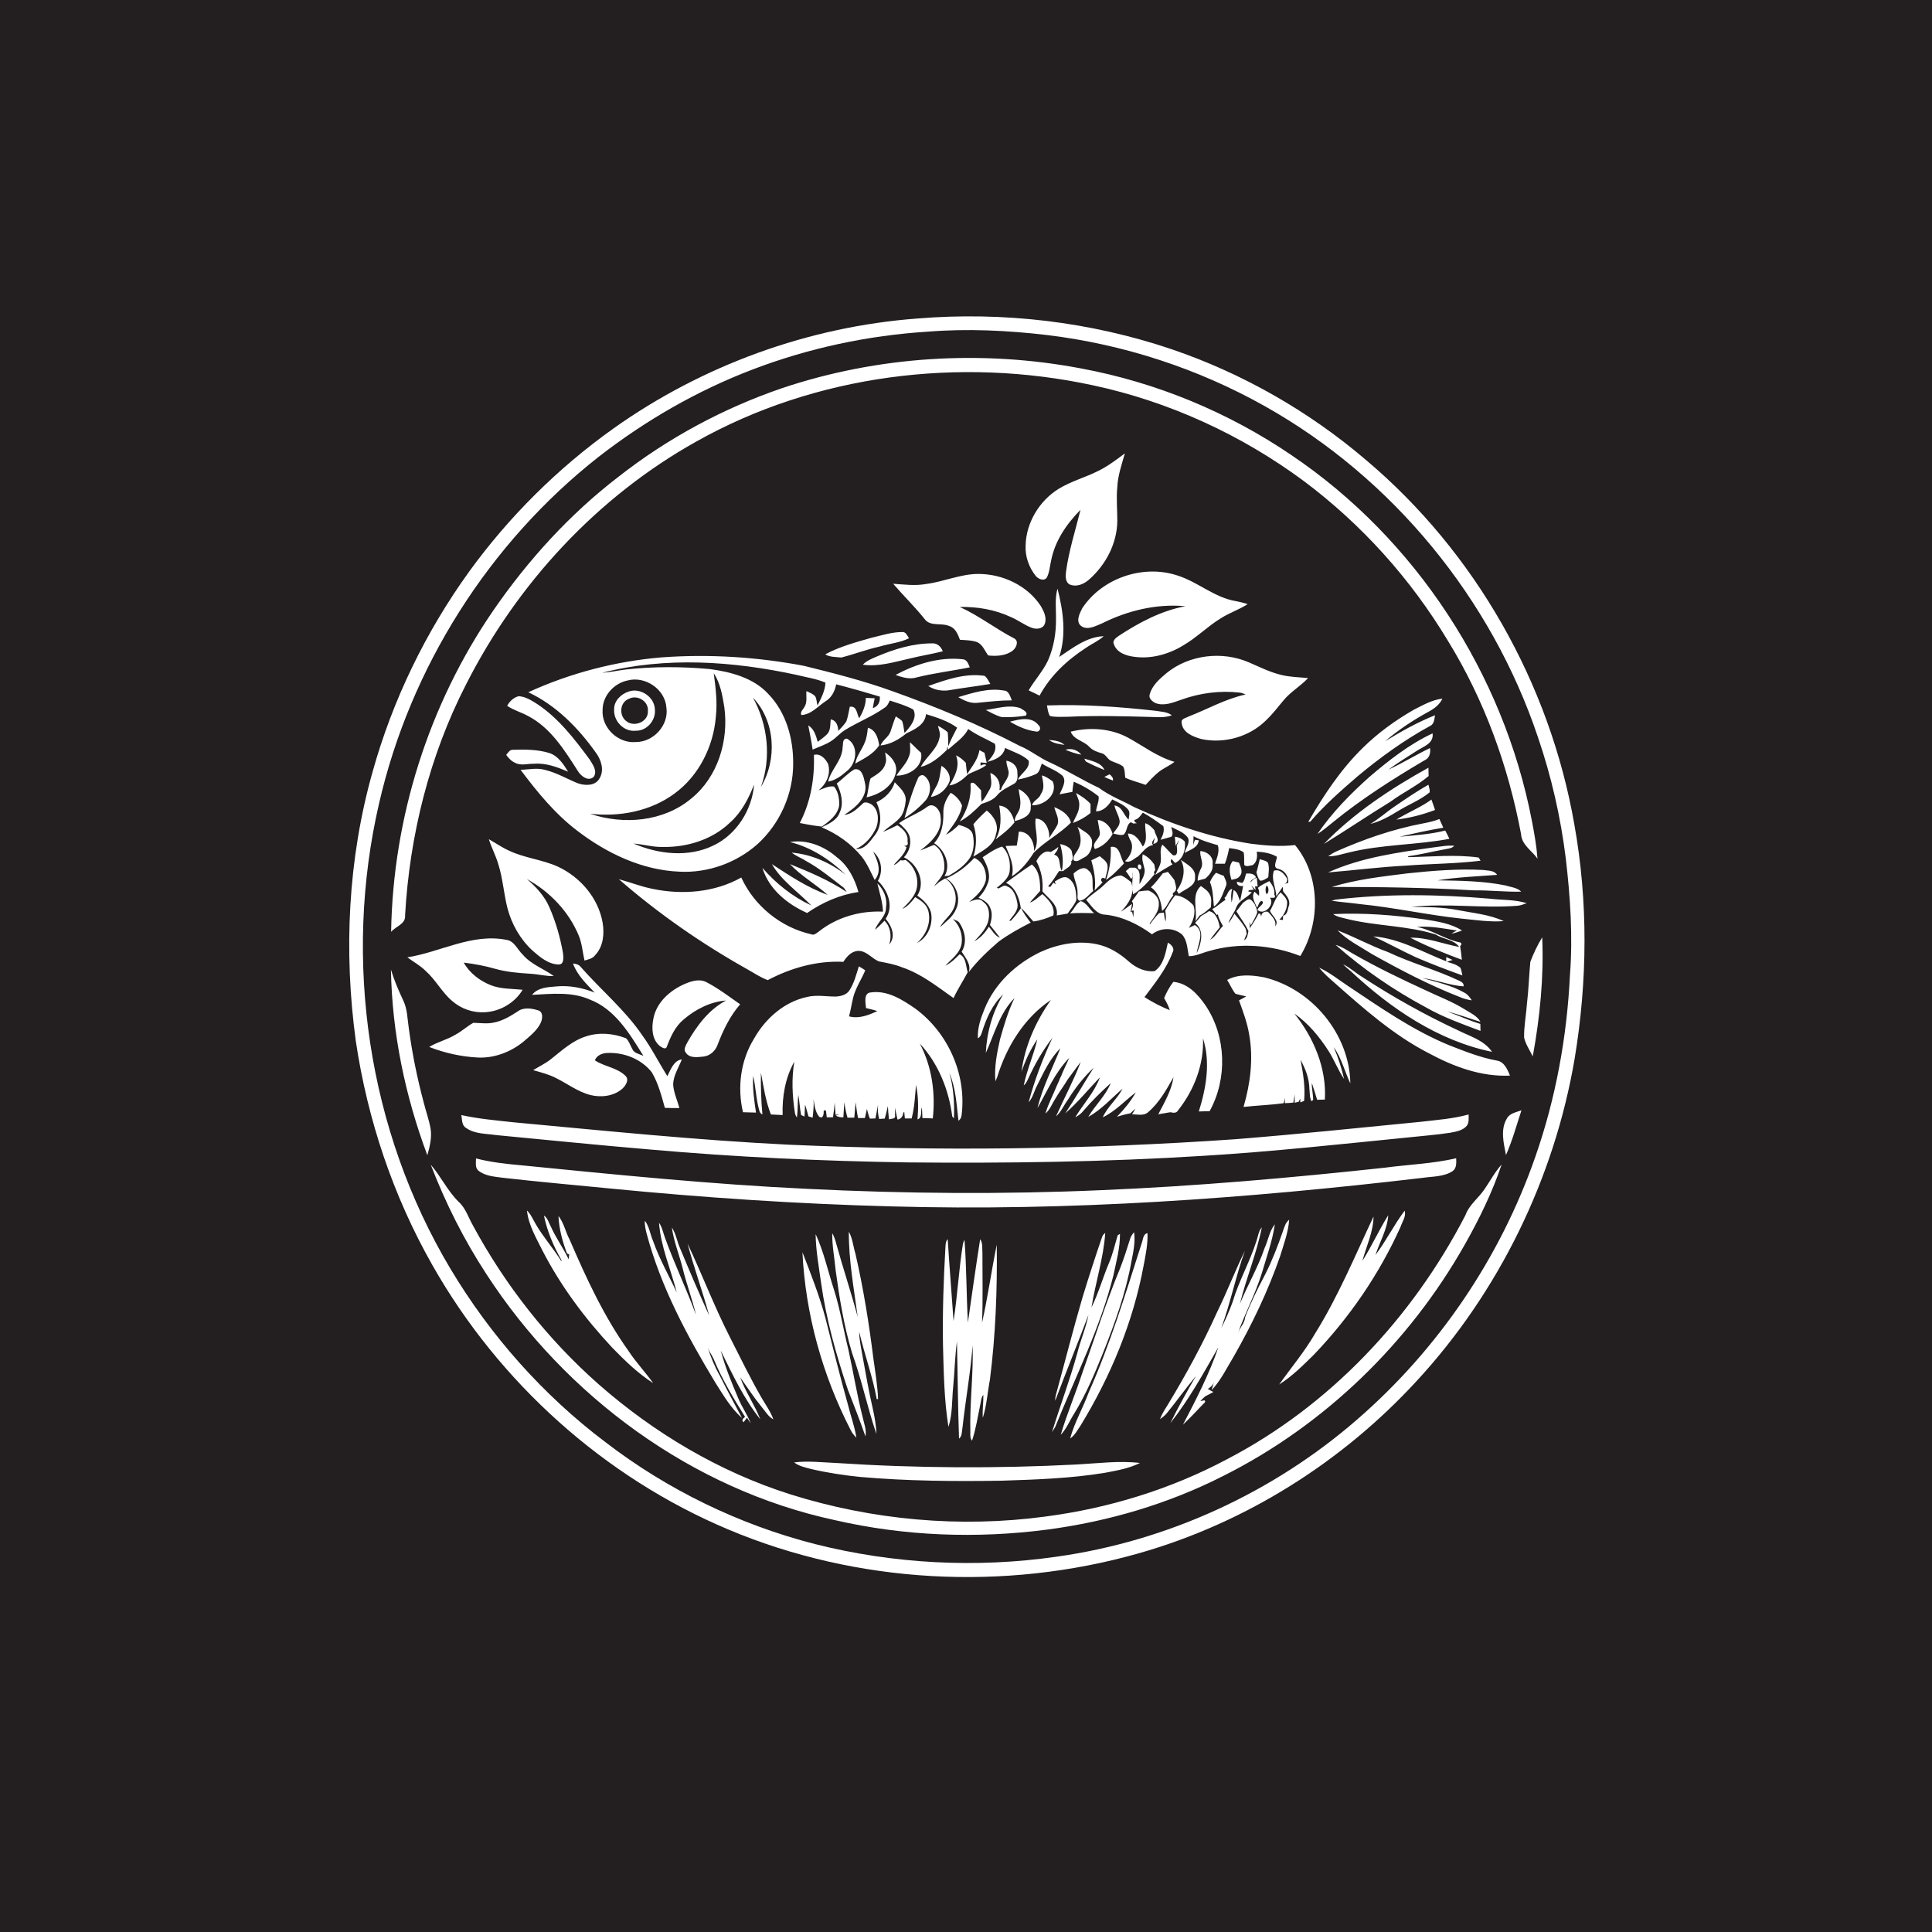<?xml version="1.0" encoding="utf-8"?>
<!-- Generator: Adobe Illustrator 19.2.0, SVG Export Plug-In . SVG Version: 6.00 Build 0)  -->
<svg version="1.1" id="Layer_1" xmlns="http://www.w3.org/2000/svg" xmlns:xlink="http://www.w3.org/1999/xlink" x="0px" y="0px"
	 viewBox="0 0 1024 1024" enable-background="new 0 0 1024 1024" xml:space="preserve">
<g>
	<path fill="#231F20" d="M0,0v1024h1024V0H0z M834.6,561.1c-10.8,63.4-40.1,123.6-83.7,170.8c-39.6,43.1-91,75.4-147.4,91.4
		c-71.1,20.2-149.2,16.1-217.4-12.6c-65.9-27.7-121.7-78-156.9-140.1c-20.8-36.6-34.4-77.1-40.6-118.7c-6.5-47.6-4.2-96.6,8.9-142.9
		c10.6-38,28.1-74.1,51.2-106.1c21.1-29.1,47-54.8,76.3-75.7c47.2-33.6,103.6-54.1,161.4-58.4c45.3-3.7,91.5,1.7,134.6,16.3
		c37.6,12.8,72.8,32.9,103,58.7c57.9,48.8,97.4,118.5,110.4,193C841.8,477.8,841.4,520,834.6,561.1z"/>
	<path fill="#231F20" d="M815.2,390.9c-24.6-73.5-77-137.5-144.6-175.5c-35.5-20-75-32.9-115.5-37.8c-21.1-2.5-42.4-3.5-63.5-1.8
		c-31.6,2-63,8.7-92.6,20c-29.4,11.2-57,27.1-81.8,46.4c-58.1,45.7-99.8,111.7-116.3,183.7c-19.2,83-5.9,173.3,37.8,246.5
		c21.2,35.5,49.1,67,82.1,91.9c32.9,25.3,71,43.8,111.2,54.1c41.6,10.5,85.4,12.8,127.9,6.7c58.7-8.2,114.8-33.9,159.5-72.8
		c42.9-37.2,75.8-85.7,94.4-139.3c10.8-30.9,16.7-63.4,18.3-96c1.6-20.7,0.2-41.5-2.2-62C827.2,433.2,822.3,411.7,815.2,390.9z
		 M261.5,323.5c18.4-26.7,40.5-51,66.3-70.8c26-20.4,55.5-36.3,86.8-47c50.8-17,105.9-20.4,158.5-10.4c39.8,7.4,78,23.2,111.5,46
		c65.8,44.4,112.3,115.8,127.3,193.6c1.3,6.7,2.5,13.4,3,20.2c-3-4.3-8.4-7.3-8.7-13c-6.8-36.1-19.5-71.2-38.8-102.5
		c-19.7-32.8-45.7-61.7-76.3-84.6c-33.2-24.6-71.6-42.2-111.9-50.8c-70.5-15.2-147-5.7-210.1,29.8c-52.5,29.3-95,75.3-122.1,128.8
		c-19.4,37.8-29.9,80-32.3,122.4c0.4,4.6-4.9,5.7-7.4,8.7C208.3,433.4,227.2,373.4,261.5,323.5z M640.2,736.2l2.9,1.6
		c-1,0.6-3.1,1.7-4.2,2.2c-0.9,0.8-1.9,1.7-2.7,2.6c0.5-0.1,1.6-0.3,2.2-0.4c1.1,0.8-0.6,1.8-1,2.3c-3.4,3.6-6.8,7.2-10.4,10.6
		c7-13.4,13.9-26.8,18.8-41.1c-7.9,13.8-15.6,27.8-25.5,40.3c4.2-8.5,8.8-16.8,13.6-25c-5.4,6.5-10.3,13.4-15.6,19.9
		c-1,1.2-2.3,2.1-3.5,3c1-2.7,2.5-5,4-7.4c9.7-16,18.7-32.5,26.4-49.6c5.2-10.6,9.4-21.6,14.6-32.2c-4.8,13.4-7.6,27.5-12.5,40.9
		c2.3-4.5,4.3-9.1,6-13.8c3.3-11.1,9.1-21.2,12.6-32.2c0.9-2.5,1.1-5.3,2.9-7.4c-2.7,13.8-8.3,26.9-11.6,40.5
		c4.1-10,9.6-19.3,13.1-29.6c1.9-4.1,2.5-8.9,5.4-12.5c-1.3,8.9-4.4,17.3-6.9,25.9c-3.4,10.9-8.8,21.1-12.7,31.8
		c1.1-3,3.6-5.3,3.9-8.6c3-7.8,6.7-15.2,10.6-22.6c3.7-7.3,6.6-14.9,9.3-22.6c0.8-2.3,1.4-4.8,3.4-6.3c-0.5,6.7-2.9,13-4.8,19.3
		c-6.4,18.4-14.8,36-24.5,53c-3.7,6.1-6.9,12.8-11.8,18c0.3-1.1,0.9-3.3,1.2-4.3C642.8,734.3,641.5,735.3,640.2,736.2z M696.9,707
		c12.3-19.7,21.2-41.2,31.1-62.2c-0.1,8.1-3.8,15.7-5.9,23.5c5-7.9,8.8-16.4,13.7-24.2c-0.5,7.5-4.5,14.1-6.8,21.1
		c5.7-7.5,9.8-16,15.5-23.5c0.9,3.1-1.3,5.8-2.2,8.6c-11.3,25.1-27.1,48.1-46.1,67.9c-5.7,5.6-11.4,11.3-18.2,15.6
		C684.3,724.9,691.4,716.5,696.9,707z M472,639.4c-49.4-1.3-98.7-4.6-147.9-9.4c-19.3-1.9-38.7-3.6-58-5.8
		c-4.3-0.6-9.1-0.9-12.6-3.8c-1.8-1.6-1.2-4.3-1.2-6.4c7.8,2,15.8,2.9,23.7,3.6c50.4,5,100.9,10.1,151.5,12.5
		c52.1,2.6,104.3,3,156.4,0.7c50.2-2.1,100.2-6.5,150.1-11.9c12.6-1.7,25.4-2.1,37.8-5c0.1,2.4,0.3,5.4-2,6.9
		c-4.7,3-10.6,2.7-15.9,3.5C660.4,635.3,566.2,642.1,472,639.4z M449.9,652.8c2,3.6,2.3,7.8,3.5,11.7c4.2,18.3,7.2,36.9,9.5,55.5
		c1,7.1,2.2,14.3,2.5,21.5c-0.2,0-0.5,0.1-0.7,0.1c-2.2-12.1-6.5-23.7-9.3-35.7c0,4.4,1.1,8.7,1.8,13.1c1.7,9.1,3.2,18.2,5.3,27.2
		c1,4.5,1.9,9.1,2,13.8c-4.8-14.1-7.8-28.8-12.9-42.9c-4.3-14.3-6.7-29.2-8.7-43.9c-0.6-6.5-1.9-13-1.8-19.6c1,1.7,1.6,3.6,2.1,5.5
		c3.6,13,7.9,25.9,11.4,38.9C452.6,683,449.8,668,449.9,652.8z M442.2,684.1c3.2,10.3,4.9,20.9,7.5,31.4c2.6,11.8,4.5,23.8,7.5,35.5
		c0.7,3.4,2.2,6.8,1.5,10.3c-2.9-8.3-6.1-16.5-9.3-24.7c-6.2-18.4-11.5-37.3-14.2-56.6c-1.2-8.6-2.8-17.2-2.9-25.9
		C436.7,663.6,438.9,674.1,442.2,684.1z M437.5,698.6c3.9,15.3,7.6,30.6,11.9,45.8c1.4,5.9,3.6,11.6,4.5,17.6c-1.2-1.2-2.3-2.5-3-4
		c-15-29.1-24-61.5-25.6-94.3C429.8,675.3,434.3,686.7,437.5,698.6z M443,775.4c42.6,2.8,85.3,3,127.9,0.8
		c11.1-0.6,22.3-2.1,33.3-0.8c-5.7,2.9-12.2,4-18.5,5.2c-18.1,3-36.5,3.6-54.8,4.2c-25,0.4-50.1,0.2-75.1-2
		c-8.7-0.9-17.4-2.2-25.9-4.2c-3.1-0.8-6.4-1.5-9-3.5C428.3,774.2,435.7,775.1,443,775.4z M528.3,659.7c0.3,23.8-0.6,47.7-3.6,71.4
		c-1.3,6.8-1.7,13.8-3.8,20.4c-0.3-4.1,0.4-8.1,0.3-12.2c-1.3,1.5-1.2,3.7-1.7,5.5c-1.3,6.3-2.3,12.7-4.3,18.8
		c-1.1-1.3-0.9-3.1-0.9-4.6c-0.4-15.4,1.7-30.7,1.2-46c-1.1,14.7-3.8,29.3-5.4,44c-0.4,1.9-0.1,4.2-1.8,5.5
		c-0.6-17.1-0.7-34.3-1.1-51.5c-1.1,8-1.2,16-2,24c-0.7,7.1-0.3,14.4-2.5,21.3c-2.3-14.3-2.5-28.8-2.9-43.3
		c-0.3-17.3,0.3-34.7,1.3-52c0.1-1.5,0.1-3.1,1.2-4.2c0.9,14.5,2.1,28.9,3.1,43.4c2.1-13.6,2.8-27.5,5-41.1c0.2-0.7,0.5-1.4,0.8-2
		c1.1,14.6,1,29.3,1.8,43.9c2.1-14.7,4.2-29.5,6.5-44.2c1.5,2.1,1,4.8,1.2,7.3c0,12.3,0.3,24.7-0.2,37
		C523.6,687.3,525.5,673.4,528.3,659.7z M559.3,742.4c-0.1-1.5,0.3-3,0.7-4.4c4.6-16.8,8.9-33.8,13.8-50.5
		c3.2-10.5,6.6-21,10.2-31.5c0.3-1.1,0.9-1.9,1.8-2.5c-0.9,13.4-5.2,26.3-7.3,39.5c3.7-7.6,6-15.7,9.2-23.4
		c2.1-4.8,3.2-9.9,4.7-14.9l1.2-0.7c0.1,7.5-2,14.8-3.5,22.1c-7,27.9-20.1,53.6-30.8,80.2c-0.5,0.9-1.1,1.8-1.7,2.7
		c4.3-14,9.5-27.7,13.4-41.9c1.7-6.8,4.6-13.3,5.9-20.2C571.2,712.1,565,727.2,559.3,742.4z M593.8,671.9c1.9-4.9,3.5-9.9,5.1-15
		c0.4-1.5,1.2-2.7,2.2-3.8c0.7,5.2-0.4,10.3-1.4,15.4c-3,16.9-8.9,33-15.2,48.9c-4.4,10.9-9,21.8-15.2,31.9c-2.4,3.7-4,8-7.1,11.2
		c3.3-11.1,7.8-21.7,11.4-32.7C580.3,709.1,586.2,690.2,593.8,671.9z M572.7,755.6c-1.7,2.4-3,5.2-5.5,6.8
		c2.3-8.5,6.8-16.1,9.8-24.3c11.4-25.6,19.6-52.5,28.1-79.1c0.8-1.9,0.6-4.9,3.1-5.4c0.2,5.9-1,11.7-2.1,17.4
		C600.5,701,588.6,729.6,572.7,755.6z M403,752.3c-8.8-11-14.8-23.9-21-36.5c2.3,8.6,5.7,16.9,9.2,25.1c1.9,4.7,4.9,8.8,6.7,13.5
		c-0.5-0.8-1.5-2.3-2-3c-0.6,0.8-1.1,1.6-1.8,2.4c-1.3-1-0.2-2.1,0.8-2.8c-6.1-9.9-12.2-19.9-16.6-30.6c-0.9-2.1-2.4-4-3.2-6.1
		c1.7,5.1,3.7,10.1,6.4,14.8c3.8,7.6,7.8,15,11.8,22.5c-5.9-5.2-9.9-12.1-14.1-18.7c-15-24.8-28.9-50.7-36.4-78.8
		c-0.6-2.3-1.2-4.7-1-7.1c2.4,3.2,2.8,7.3,4.4,10.9c3.3,9.4,8.3,18.1,12.5,27.2c-3.1-12.3-8.5-24.2-9.4-37c1.6,2.2,2.1,5,3,7.5
		c5,14,11.5,27.4,16.6,41.3c-2-8.4-5.1-16.5-7.1-24.8c-1.8-7.2-4.7-14.1-5.7-21.5c2.2,3.3,2.7,7.3,4.3,10.9c5,12,10.1,24,15.5,35.8
		c-3.5-12.8-8.1-25.4-11.5-38.2c7.7,16.3,14.1,33.2,22.3,49.3c5.6,11,11,22.2,17.2,32.9c2.1,3.6,4.6,7,6,11
		c-2.8-1.5-4.3-4.4-6.3-6.7c-4.1-5-7.6-10.4-11.3-15.6C395.1,737.7,400,744.6,403,752.3z M297.5,667.7c-4.2-7.3-7.5-15.2-9.2-23.4
		c2,1.2,2.5,3.8,3.6,5.7c2.7,6.1,6.7,11.5,9.5,17.5c0.1-0.9,0.2-1.7,0.3-2.6l-1.2-0.6c-2.4-6.3-4.2-13-4.5-19.8
		c2.9,3.7,3.7,8.4,5.9,12.5c8.8,20.4,18.2,40.8,31.2,59c3.9,6,9,11.3,13.1,17.1c-8.1-5.2-15-11.9-21.7-18.8
		c-14.4-15.4-27.1-32.4-36.8-51.1c-3.4-6.9-7.6-13.8-8.4-21.6c2.1,2,3.2,4.8,4.7,7.3c4,6.9,9.4,12.9,13.6,19.7
		C297.6,668.5,297.6,668,297.5,667.7z M768.5,600.4c-7.1,1.1-14.3,1.6-21.5,2.4c-36.3,3.6-72.6,7.6-109,9.8
		c-52.3,3.3-104.7,4-157.1,3.5c-45.4-0.7-90.7-2.8-135.9-6.8c-27.4-2.3-54.8-5.1-82.2-7.7c-5.3-0.8-11.2-0.5-15.8-3.8
		c-2.4-1.4-2-4.5-2.5-6.8c9,2,18.2,2.8,27.3,3.8c48.6,4.5,97.3,9.5,146,11.9c79,3.5,158.2,2.6,237-2.9c32.7-2.6,65.4-6,98-9.2
		c8.6-1,17.2-1.6,25.6-3.9c0,2,0.3,4.2-0.9,5.9C775.4,599.2,771.8,599.8,768.5,600.4z M657.1,367.1c-10.5-1.2-21.2,0.2-31.1,3.8
		c-4.3,1.5-9.1,3.5-13.7,1.7c-1.7-0.9-3.7-2.6-2.9-4.7c1.3-4.7,5.2-8,8.7-11c12-9.9,29.7-12,43.9-5.8c5.6,2.4,11.1,5.2,17,6.6
		c4.7,1.2,9.5,1.2,14.3,1.7c-4,4.3-9.2,7.2-13,11.8c-3,3.6-5.9,7.4-9.4,10.7c-8.8,8.7-22.2,12.4-34.2,9.8c-4.3-1.2-10-3.4-10.4-8.6
		c-0.5-2.2,2.3-2.5,3.6-3.3c10.1-3.9,19.6-9.4,30.3-11.7C659.1,367.6,658.1,367.2,657.1,367.1z M588.1,410.4c1.1,0.9,2,1.8,1.8,3.3
		c-1.6-0.6-3.1-1.2-4.6-1.9C586.2,411.3,587.2,410.9,588.1,410.4z M575.5,403.6c-0.2-0.4-0.6-1.1-0.8-1.5c3.8,1.2,8.9,2,10.7,6
		C582,406.8,578.7,405.3,575.5,403.6z M589,403.3c-2-0.8-2.8-3.4-4.9-4c-2.5-0.7-5.1-1.6-6.9-3.6c-2.9-3.1-8.1-3.6-9.7-7.9
		c10.1-2.5,21.3-1.8,30.6,3.3c8,4.4,15.4,10.1,24.4,12.7c-2.6,2.1-5.8,3.3-8.4,5.4c-2.5,2-4.7,4.5-6.9,6.8
		c-3.6-1.3-7.4-2.2-10.8-3.8c-0.3-2-0.1-4.1-1.1-5.9C593.3,404.7,591,404.3,589,403.3z M556.5,379.5c-1.1-1.7-1.2-3.7-1.6-5.6
		c19.1-0.7,38.3,0.7,57.3,2.8c3,0.5,6.3,0.5,8.9,2.4c-3.6,1.4-7.4,1-11.1,0.9c-14.6-0.4-29.3-0.8-43.9-0.1
		C562.8,379.9,559.6,380.2,556.5,379.5z M564.2,394.8c-2.8-0.4-5.9-0.8-8.2-2.6C558.9,392.4,562,392.8,564.2,394.8z M510,349.4
		c2.5,0,3.2,2.4,4,4.3c-9.3,1.9-18.8,3-28,5.3c-3.8,1.2-7.7,0.1-11.3-1.3C485.4,352,497.7,348.1,510,349.4z M457.3,352.3
		c2.1-2.2,4.9-3.2,7.6-4.4c9.2-3.9,19-6.9,29.1-6.9c2.8-0.2,4.8,1.8,5.7,4.2c-5.9,1.5-11.9,2.4-17.8,3.9
		C473.9,350.9,465.6,353.5,457.3,352.3z M521.8,358.2c1.5,1,2.1,2.8,3.1,4.3c-7,1.2-14,2-21,3.2c-4,0.8-8.4,0.2-11.9-2.1
		C501.6,360.2,511.6,356.7,521.8,358.2z M532.1,366c2.7,0.1,3.3,3.2,4.2,5.2c-6.1,0-12.1,0.7-18.1,1.3c-3.7,0.5-7.2-1.2-10.3-3
		C515.6,367.2,523.9,364.5,532.1,366z M540.7,375.3c1.3,0.9,4.5,2.1,3,4c-4.2,0.7-8.5,0.9-12.7,0.8c-3-0.8-5.8-2.4-8.5-3.8
		C528.5,375.5,534.8,373.3,540.7,375.3z M550.4,384.3c1.7,1.3,0.8,3.9-1.4,3.4c-4.8-0.6-9.5-2.7-13.7-5.2
		C540.3,381.2,546.8,379.6,550.4,384.3z M551,368.7c-1.9-0.9-3.8-1.9-5.8-2.8c3.2-5.4,7.6-10.2,10.3-15.9c3-6.9,4.3-14.5,4.2-22
		c0.1-5.3-0.7-10.8,0.8-16c3,11.7,4.8,24.5,0.9,36.2c7.2-4.8,14.6-10.7,23.6-11c-2.9,2.6-6.5,4.1-9.6,6.3
		C565.5,349.9,556.6,358.3,551,368.7z M573.1,400c-2.9-0.5-5.7-1.5-8.4-2.6C567.8,396.4,571.2,397.5,573.1,400z M646.9,327.8
		c-7,4.3-12.7,10.2-19.8,14.3c-7.7,4.7-17,7.3-26,6c-4.2-0.5-9.2-2.2-10.7-6.6c-1-2,1.2-3.5,2.6-4.5c10.8-7.1,22.5-13.3,35.3-15.7
		c-15.3-1.4-30.6,2.3-44.2,9.1c-3.3,1.3-7.5,3.8-10.9,1.5c-3.3-2.3-1-6.7,0.4-9.5c10.5-16,32.3-23.4,50.4-17.4
		c10.9,3.4,19.6,11.7,31,13.6c2.1,0.4,4.2,0.9,6.3,1.6C656.6,323.2,651.4,324.9,646.9,327.8z M592.2,258.1c-0.6,6,0,12,0,17.9
		c-0.1,12-6.1,23.4-15,31.2c-2.7,2.4-6.5,4-10,2.7c-2.6-1.2-2.5-4.4-2.2-6.8c1.5-11.2,5-22,7.7-32.9c-7.4,7.5-13.6,16.5-15.6,27
		c-0.7,2.9-0.8,6-2.2,8.8c-1.4,2.3-4.6,0.9-5.9-0.7c-3.6-4.5-5.7-10.3-5.4-16.1c0.2-12.1,7.3-23.8,17.5-30.1
		c6.7-4.1,14.3-6.1,21.2-9.6c5-2.5,9.5-5.9,13.9-9.2C594.6,246,592.5,251.9,592.2,258.1z M551.7,321.3c1.6,2.8,3.3,6.2,2,9.5
		c-1.1,2.6-4.4,2.8-6.7,2c-3.9-1.4-7.3-4.1-11.1-5.7c-8.5-4-17.9-5.6-27.2-5.4c10.2,4.6,19,11.6,28.9,16.7c2.6,1.5,1,5-0.8,6.4
		c-3.6,2.8-8.6,3.1-13,2.6c-1.9-2.4-2.9-5.8-6-7.1c-2.9-1-6-1-9-1.2c-1.1-2.9-2.4-6.3-5.7-7.3c-4.2-1.9-10.1,0.5-13.1-3.8
		c-5.2-6.5-11.2-12.3-16.6-18.6c5.8,0.4,11.7,1.2,17.6,0.1c9.4-1.2,18.3-5.4,27.9-5.3C531.7,304.3,544.7,310.5,551.7,321.3z
		 M478.1,335c2-0.3,2.8,2,3.7,3.3c-4.9,2.4-10.4,2.8-15.6,4.4c-6.9,1.5-13.5,4.1-20.3,5.8c-2.7-0.3-6.4-0.2-8.5-1.7
		c7.7-4.1,16.2-6.4,24.6-8.8C467.3,336.8,472.6,335,478.1,335z M472.9,366.3c23.2,8.3,45.9,17.7,67.7,29.1
		c5.7,2.3,10.4,6.4,16.1,8.8c8.8,4.1,17,9.3,25.8,13.4c5.7,4.3,12.5,6.8,18.7,10.2c19.7,9,40.4,16.1,61.9,19.4
		c7.7,1,15.5,1.6,23.3,0.7c13.5,16.3,13.6,41.1,2.8,58.8c-15.2-5.9-32.3-7.3-48.1-2.7c-3.7,0.9-7.1,2.8-11,2.8
		c-0.8-3.8-0.8-8.3-3.5-11.4c-4.4-3.9-11.4-3.9-16-0.2c-7.3-5.3-15.6-9.4-24.6-10.4c-4.9,0-7.5-4.7-10.3-7.9c2.9-3,6.6-5,9.5-7.9
		c2.4-2.4,5.4-4.9,9-5c2,0.8,3.6,2.2,5.3,3.5c2.4,5.9-1.4,11.7-5.4,15.7c2.1-1.2,3.9-2.8,5.9-4.1c-0.2,1.1-0.6,3.3-0.8,4.4l0.8-0.4
		c0.2,0.8,0.5,2.3,0.7,3.1c0.1-1.2,0.1-2.4,0.2-3.6l-1.2,0.1c0.5-1.7,1.5-3.5,0.2-5c1.3-1.7,2.5-3.4,3.7-5.2
		c1.7-0.3,3.5-0.5,5.2-0.5c2.8,1.2,5.6,3.7,5.4,7c0.2,4.1-2.7,7.3-4.9,10.5l0.3,0.3c1.4-2.1,3-4,4.7-5.8c0.6-0.1,1.9-0.2,2.6-0.3
		c0.2,1.6,0.3,3.2,0.9,4.7c0.3-1.9,0.1-3.9-0.2-5.8c1.6-2.8,3.3-5.6,5.3-8.1c3.7,0.3,7.1,2.6,9.6,5.3c1.5,4.1-0.1,8.6-2.4,12
		c1.1-0.5,2.1-1,3.2-1.5c5.6,3.5,1.5,10,1,14.9c2.3-5,4.3-12.1-0.9-16c1.1-1.2,2.2-2.4,3.2-3.7c1.4-0.8,2.9-1.6,4.2-2.6
		c3.8,0.8,5.1,5.2,5.7,8.6c-1.7,2.1-3.5,4.3-5.1,6.6c3-1.7,4.4-5,6.8-7.3c-1.1-2-2.3-3.9-2.7-6.2l-0.6,0.4c-0.8-1.1-1.6-2.1-2.4-3.2
		c2.6-1.2,4.5-3.4,7-4.8c-0.1-0.3-0.4-0.8-0.5-1.1c1.8-1.3,1.6-4.2,4.1-4.8c-0.7,2.4-0.7,4.9-0.3,7.3c0.5-2.2,0.7-4.5,1-6.7
		c2.2,1.1,2.5,3.8,3.5,5.9c0.6-2.7,1-5.4,1.6-8c-1.6,0.2-3.5-0.2-3.3-2.3c0.7,0.2,2.1,0.5,2.8,0.7c1.4-1.3,1.4-3.3,2.1-5
		c2-0.1,4.1-0.1,5.2,1.9c-0.8,1-3,1.3-2.9,2.9c0.8-1.2,1.9-2.2,3.3-2.6c0.1,1.1,0.4,3.5,0.5,4.6l-1.4,0l0.3,2
		c-0.8-0.9-1.5-1.7-2.3-2.6l1.3,2.4c-0.6,0.1-3.1-0.1-2.8,0.9c0.4,0.1,1.3,0.3,1.8,0.4c-2.5,3-6.9,4.3-8.3,8.2
		c-1.1,2.9-3.2,5.2-4.1,8.2c1.3-1.5,2.2-3.3,3.2-5c2.1,2.6,4.4,5.1,6,8.1c0.1,0.6,0.4,1.9,0.5,2.5c-0.5,1.1-1,2.3-1.4,3.5
		c1.8-1,1.9-3.1,2.3-4.9c-1.7-3.8-4.3-6.9-6.4-10.5c1.2-1.5,2.3-3,3.5-4.5c1.1-0.7,2-1.8,3.5-1.9c1.3,0.4,1.9,1.7,2.7,2.6
		c0.5,1.5,1.5,3,1.3,4.7c-0.9,2.3-2.1,4.4-3.3,6.5l-0.9-1.9c0.4,1.2,0.4,2.4,0.2,3.6c1.7-2.5,3.4-5,4.7-7.8c0.2,0,0.7-0.1,0.9-0.1
		c0.1,0.4,0.4,1.1,0.6,1.5c0-1.9,1.9-2.9,3.6-2.4c1.8,2.2,4.7,4.5,3.7,7.7c2.6-2.9-1.6-5.5-2.7-8.2c2-3.2,2.8-7.2,5.7-9.8
		c1.5,1.7,3.7,3.4,3.4,5.9c-0.1,3.2-1.8,6.3-4.1,8.5l1.9,0.2c0-0.8,0-1.5,0.1-2.3c2.5-0.5,2.3-3.5,3.1-5.4c0.8-2.9-1.4-5.3-3.1-7.4
		c-0.1-0.8-0.2-1.7-0.2-2.5c-1.1,1.7-2.3,3.4-3.4,5c-0.2-4.6-2.9-8.9-1.3-13.5c3.2-1.1,5.6,1.8,7,4.3c0.2,1.3-0.3,2.3-1.6,2.8
		c0.7-0.2,1.4-0.5,2.2-0.7c0.4-3.4-2.1-6.9-5.5-7.4c-2.9-0.8-0.6-4.3-0.5-6.4c-3.3-1.9-7-2.5-10.7-2.7c0.4,2.5,0.2,5.5-2.1,7.1
		c-1.4,0.2-3.3,1.1-4.5,0c-0.2-2.2,0.1-4.5-0.3-6.7c-2.2-1.7-5.1-1.9-7.7-2.3c-0.6,2.8-1.2,5.6-2.3,8.3c-1.7,0-3.5,0-5.2,0
		c1-3.2,2.5-6.4,1.5-9.8c-4.4-1.3-8.9-2.6-12.9-4.8c0,1.5-0.1,3.1-0.2,4.7c0.3-1,0.6-1.9,1-2.8c0.5,0.1,1.5,0.2,2,0.3
		c-0.5,4-4.6,4.9-7.5,6.7c0.5-2.7,3.2-5.5,1.6-8.2c-2.1-2.9-5.7-4-8.7-5.6c0.3,1.7,1.3,3.6,0.1,5.2c-1.9,0.6-3.9,1-5.8,1.6
		c1.2-2.2,2.2-4.6,1.5-7.2c-3.5-2.6-7.1-5.2-10.9-7.2c-1.2,1.6-2.3,3.5-4.5,3.9c0,0.8,0.5,1.4,1.4,1.7l-1.9,0.2
		c-0.3-0.2-1-0.5-1.3-0.7c-2.5,1.2-1.8,4.9-3.9,6.6c-1.9,0.5-3.7-0.3-5.5-0.6c1.3-2.2,3.8-4.1,3.4-6.9c-0.4-2.8-2.2-5.2-2.7-8
		c4.2,0.6,4.8,5.2,7.5,7.5c0.1-1.7,0.9-3.5-0.1-5.1c-2.2-2.8-5.6-4-8.6-5.6c-1.8,3.1-4.7,6.4-8.6,6.3c0.3-2.7,1.7-5.2,1.4-7.9
		c-4-3.2-8.5-5.8-13.2-7.8c-0.3,1.8-0.6,3.6-0.7,5.4c-2.3,0.4-4.5,0.9-6.8,1.3c1.2-3,4-6.9,1.5-9.9c-3.2-2.8-7.4-4.1-10.9-6.4
		c-0.9,2-1.1,4.8-3.4,5.7c-3,1.3-6.2,2.2-9.3,2.8c1.6-3.5,6.6-5.7,5.7-10.1c-3.5-3.3-8.3-4.6-12.5-6.7c-0.9,4.6-5.4,6.4-9.4,7.4
		c2.4-2.5,5.2-5.8,4-9.6c-4.7-2.6-9.7-4.6-14.1-7.8c-2.4,4.6-7,7.5-10.7,10.9l-0.3-1.4l-0.2,0c0,0.4-0.1,1.1-0.1,1.5
		c-3.9,3.9-8.4,7.7-13.9,9.1c2.9-5.5,8.8-9.3,10-15.7c0.6-2.1-0.4-4.1-0.9-6.1c1.8,0.9,3.6,2,5.2,3.4c0.3,2.5,0.2,4.9,0.3,7.4
		c1.3-3.4,3.1-6.6,4.7-9.8c-4.8-3.6-10.8-5.4-16.5-7.2c-0.5,5.6-6,8.1-10.4,10.2c-3.9,3.2-8.5,5.9-13.7,6.4c1.1-2.9,4.3-4.4,5.3-7.4
		c0.9-2.7,1.7-5.4,2.8-8c1.2,0.8,2.3,1.5,3.3,2.4c0.8,2,0.9,4.3,1.3,6.4c3-3.2,7-7.9,4.7-12.4c-3.9-2.2-8.3-3.4-12.5-4.8
		c-0.7,1.5-1.4,3.1-2.9,3.9c-6.6,4.7-14.3,7.6-21.1,11.9c-2.5,1.6-4.4,3.9-6.8,5.5c-3.1,2.1-6.7,3.2-10.1,4.7
		c-0.6-4.3-1.5-8.5-2.3-12.8c3.1,1.8,4.1,5.5,5,8.7c1.8-1.5,4-2.8,5.5-4.7c1.4-2.1,1.1-4.8,1.4-7.2c3,0.5,3.9,3.4,4,6.1
		c1.5-1.6,3.1-3.2,4.3-5.1c0.9-2.5,1.2-5.1,1.8-7.7c3.9-0.6,3.6,3.7,5,6.1c1.9-3.3,3.5-6.9,3.5-10.8c1.6,0.1,3.1,0.1,4.7,0.2
		c-0.4,1.7-0.7,3.4-1,5.2c2.8-0.8,4-3.4,3.7-6.1c-7.7-2.3-15.4-4.5-23.1-6.5c-0.7,3.5-2.3,6.9-5.5,8.9c-4.2,2.7-7.7,7.1-13,7.4
		c-0.7-1.7,0.9-2.9,1.6-4.2c1.7-2.5,0.9-5.7,1.1-8.5c1.7,0.8,3.5,1.4,4.7,2.8c0.8,1.5,0.7,3.2,1.2,4.8c1.9-3.8,4-7.7,4.2-12.1
		c-4.9-2.1-10.2-2.8-15.3-4.1c-33.8-7.3-69.4-9.8-103.1-1.1c4.4-0.3,8.7-1.3,13-1.8c14.6-1.6,29.4-1.5,44-0.2
		c11.2,1.5,23.2,4.6,31.1,13.2c9.5,9.8,13.3,23.7,13.2,37c0,16-7,31.7-18.8,42.5c-11.2,10-26.4,15.5-41.5,14.7
		c-19.8-0.8-38.4-9.7-53.9-21.5c-11.9-9-21.4-20.6-30.3-32.5c4.4-0.1,8.8-1.2,13.1,0.1c6.2,1.5,11.6,4.8,17.4,7.1
		c3.8,1.3,9.2,1.4,11.4-2.7c2.6-4.4,0.8-9.8-2-13.6c-9.3-13.1-21.1-25.1-35.8-32c22.3-10.2,46.5-16.5,70.9-18.5
		c25.1-1.8,50.5-0.2,75.2,4.5C441.9,356.8,457.6,360.8,472.9,366.3z M766,440.2c0.8,1.4,1.5,2.9,2.2,4.4
		c-17.5,3.3-35.7,2.9-53.1,7.2c-3.7,0.8-7.3,2.2-11.1,2c1.3-0.9,2.7-1.8,4.2-2.5c14.7-6.5,29.9-11.8,45.7-14.8c3-0.6,6.1-1.2,9-2.4
		c0.7,1.5,1.4,3.1,2.1,4.6c-7.8,1.3-15.5,3-23.2,4.8C750,442.7,758.2,442.2,766,440.2z M746.4,454.3c12.4-0.2,24.9-1.5,37.3,0.2
		c0.3,0.4,0.8,1.3,1,1.7c-13.1,1.6-26.4,1.6-39.5,2.6c-13.8,0.7-27.5,2.5-41.3,3.6c17.7-8,37.1-10.6,56.2-13.3
		c3.5-0.4,7.1-1.2,10.7-0.8c-1.5,1.6-3.8,1.5-5.8,2c-6.2,1.1-12.3,2.7-18.6,3.5C746.3,453.8,746.4,454.1,746.4,454.3z M797.9,469.3
		c2.8,0.9,6.2,1.1,8.4,3.3c-8.5,0.2-16.9-0.8-25.4-0.7c-25-1.5-50-1.8-75-1.8c13-4,26.6-5.5,40.1-7.2c13.3-1.4,26.7-2.5,40-1.8
		c2.5,0.4,5.9,0.1,7.5,2.6c-10.5,0.8-21.2,1.2-31.6,2.9C774,466.8,786.1,466.9,797.9,469.3z M712.4,571.9
		c-3.2-4.7-5.2-10.1-8.2-14.8c-4.9-7.6-10.7-14.7-18.2-19.9c10.3,12.7,17.2,29.1,16.2,45.6c-1.4,0-2.7,0.1-4.1,0.1
		c-0.9-3-1.8-6-2.8-8.9c-0.1,3,0.7,6,0.7,9c-0.2,0.2-0.6,0.5-0.9,0.7c-1.1-2.1-0.8-4.5-1.1-6.7c-0.1-5.4-2.1-10.6-4.7-15.3
		c1.4,7.2,2.6,14.5,1.9,21.8l-2,0.8c0-0.5,0-1.5-0.1-2c-0.2,0.4-0.5,1.2-0.7,1.6l-2.2,0.6c0-1.5,0-3,0-4.5c-0.2,1.5-0.5,2.9-0.7,4.4
		c-1.1,0.1-3.3,0.3-4.5,0.3c0-0.7,0-2.1,0-2.8c-0.2,0.9-0.4,1.9-0.6,2.8c-7.1,1-14.2,1.2-21.3,2c3.6-12.4,5.3-25.5,3-38.3
		c-1-6.3-3.3-12.3-5.4-18.2c1.3-0.7,2.6-1.3,3.8-2.1c-1.9-0.5-3.8-0.8-5.7-1.4c-1.8-2.2-2.8-4.9-4.4-7.3c6-3.3,13.1-2.6,19.6-1.4
		c25.3,6.1,45.3,30.1,45.7,56.2c-3-6.3-4.7-13.5-8.8-19.2C709.3,560.6,711.1,566.2,712.4,571.9z M758.7,423.8
		c0.6,1.8,1.3,3.6,1.9,5.5c-6.6,2.5-13.5,4.3-20.5,5.1C746.2,430.6,752.9,428,758.7,423.8z M726.3,436.7c4.6-2.7,8.6-6.4,13.1-9.4
		c5.8-4,11.6-7.9,17.7-11.4c0.3,1.4,0.9,2.7,0.6,4.1c-5,4.1-11.1,6.4-16.6,9.8C736.4,432.7,731.6,435.4,726.3,436.7z M751,397.9
		c-5.1,3.3-10.2,6.4-15.1,10c7.5-3.4,14.5-7.8,22-11.4c0.5,2.6-0.3,5.4-2.9,6.5c-16.8,9.9-33.3,20.4-48.4,32.7
		c-2.7,2.2-5.4,4.5-8.3,6.3c7.7-11.3,17.3-21.1,27.5-30.2c10.3-8.8,21.1-17.3,33.5-23.1C760,394,754.6,395.6,751,397.9z
		 M757.1,406.9c0,1.5,0.1,2.9,0.1,4.4c-6.2,5.3-13.7,8.8-20.2,13.6c-11.9,7.3-23.4,15.1-35.3,22.4
		C717.7,430.8,737.1,418,757.1,406.9z M757.2,377.2c-8.2,4.5-16,9.6-23.1,15.7c8.5-5.2,17.2-10.1,26.5-13.8c-0.4,2-0.4,4.6-2.5,5.6
		c-13.8,7.5-26.6,16.8-38.6,26.8c-8.8,7.6-17.5,15.2-25,24c-0.3,0-0.8,0.1-1.1,0.1c8.2-14.1,17.3-27.9,29-39.3
		c8-7.9,17.2-14.5,26.9-20.1c4.8-2.4,9.7-5.3,15.2-5.9C763,373.5,760.2,375.6,757.2,377.2z M624.4,588.5c-0.9,1.7-2.6,1.3-4.1,1
		c-2.1,0.4-4.3,0.7-6.4,1.1c3.3-6.3,7-12.6,8.1-19.7c-3.8,6.7-7.6,13.6-13.5,18.6c-2.3,2.1-5.7,1.1-8.5,1.1c0.5-0.8,1.4-2.2,1.8-3
		c-0.9,0.8-1.8,1.6-2.7,2.5c-2.4,0.4-4.8,1.1-7.1,1.8c3.8-3.9,7.3-8.1,10-12.9c-5.8,4.4-10.8,10-17.5,13.2
		c2.5-5.7,7.7-9.7,10.5-15.2c-5.9,5.1-11.3,11.2-18.2,15c3.6-6.2,9.2-11.2,11.9-17.9c-5.2,4.7-10.2,9.6-14.7,14.9
		c-1.1,1.4-2.6,2.4-4.1,3.2c4.3-7.1,10.2-13.3,13.1-21.2c-6.1,6.3-11.7,13.3-18.4,19.1c5.3-7.9,10-16.2,15.1-24.2
		c-5.3,5-9.9,10.8-13.7,17c-2.2,2.9-3.5,6.4-6.3,8.8c4.3-9.6,9.3-18.9,13.1-28.8c-2.4,3-4.5,6.1-6.8,9.1c-2.1,3.5-4.6,6.8-6.7,10.4
		c-1.7,2.6-2.7,5.7-5.2,7.8c1.5-5.2,4.1-9.9,6.1-14.9c0.7-1.4,1.3-2.9,1.9-4.4l0.1,0c1.3-3.5,3.1-6.8,4.5-10.2
		c-7.4,7.6-11.6,17.5-16.8,26.6c2.6-11,8-21.2,12.1-31.7c-5.4,5.4-8.7,12.5-12.1,19.3c-1.7,3.1-2.4,6.7-4.7,9.4
		c3.1-11.8,7.5-23.2,12.6-34.2c-5.2,6.7-9.4,14.1-12.9,21.8c-0.6,1.3-1.2,2.5-2.3,3.4c1.7-8.3,5.3-16.2,7.2-24.4
		c-3.7,5.3-6.3,11.1-8.4,17.2c1.8-13.8,7.6-26.8,15.6-38.1c-14.2,9.5-23.6,24.9-28.5,41c-0.3,0.7-0.6,1.4-0.9,2.1
		c-0.7-7.5,0.8-14.9,2.4-22.1c2.1-7.5,4.3-15,7.7-22c-7.9,8-10.7,19.2-15.2,29.1c0.5-10.8,3.5-21.7,9.2-31
		c-5.8,5.3-9,12.8-11.3,20.2c-0.4,1.2-0.9,2.4-2.1,3c-0.3-5.4,1.5-10.6,3.5-15.5c5.4-13.5,16.7-24,29.6-30.2
		c9.2-4.2,19.7-6.2,29.7-4.2c6.6,1.3,12.4,4.9,17.4,9.4c3.7,3.2,8.5,5.5,13.5,4.9c4.8-3.3,5.8-9.7,7-15.1c1.8,1.1,3.8,2.9,2.5,5.2
		c-3.3,8.8-9.3,16.2-14.9,23.7c4.3,2.7,8.8,5.1,13.4,6.9c-0.7-2.3-1.8-4.4-3-6.4c1.3-3.1,2.9-6,4.9-8.6c7.7,0.7,13.1,6.7,17.2,12.7
		c10.9,16.4,11.5,38.7,2,55.9c-1.9,0-3.8,0-5.7,0.1c3.9-12.5,6.3-26.1,2.2-38.8C638.2,564,633,577.7,624.4,588.5z M509.7,504.4
		c2.9-4.6,1.9-10.6-1-15c-0.8-1.4-2.4-1.7-3.7-2.3c3.6,3.2,5.3,8.1,4.7,12.9c-0.8,5.2-5.3,8.3-8.7,11.8c3-1.3,5.3-3.7,7.6-6
		c3.5,1.5,3.3,6.4,4.3,9.5c-2.4,4.6-5.3,8.9-7.5,13.7c-8.7-6.1-17.1-12.9-27.3-16.3c-3.9-1.6-8-2.3-12.1-3.1
		c-3.9-1.4-6.6-5.7-11.1-5.6c-3.6,0.1-6.1,3-7.9,5.8c-14-0.7-27.8,3.2-40.1,9.7c-4-1.5-7.6-4-11.4-6.1c-24-13.5-46.7-29.3-67.5-47.4
		c6,1.6,11.7,3.9,17.8,5.1c15.7,3.3,32.9,2,47.1-6c6.8,15,21,26.5,37.1,30.1c1.5,0.7,2.7-0.6,3.9-1.4c9.5-7.6,22-11.2,34.1-10.6
		c-0.2-5.1-1.8-10-3-15c3.4,3.3,5.4,8,4.6,12.7c0.2,4.8-4.5,7.7-5.8,11.9c1.8-1.5,3.4-3.2,5-4.8c3.3,3.3,3.9,8.3,2.5,12.6
		c3.7-4.2,1.3-9.9-1.9-13.6c4.5-6.6,1.2-15.2-4.1-20.1c2.9-5,2-11.7-2.5-15.5c2.3,4.6,4.8,10.5,0.8,15c-2.1-4.2-4-8.7-6.9-12.4
		c-5.6-6.8-13-12.1-21.2-15.5c3.6-1.8,8-3.6,9.5-7.7c2.4-5,0.8-10.8-1.5-15.5c3.2-2.5,5.9-5.5,9.3-7.5c4-0.9,5,4.1,5.6,7
		c2,7.7-5.2,13.4-10.9,17.1c4-0.3,6.9-3.4,9.7-5.9c1.1-1.3,3-0.5,4.3,0.1c4.1,2.5,4.5,8.2,3,12.4c-2.2,4.9-5.9,9.3-10.9,11.5
		c4.7,0.4,7.4-3.9,9.9-7.1c4.1-5,3.7-12.1,1-17.7c4.4-2,8.4-5.8,9.7-10.6c2.6,2.8,6.4,5.8,5.8,10.2c-0.3,2.7-0.9,5.4-2.3,7.7
		c-2.6,3.5-6.6,5.5-9.7,8.4c2.6-1,5.1-2.3,7.6-3.5c3,1.8,5.9,4.7,5.4,8.5c0.5,1.7-0.1,2.5-1.8,2.4c0.3,0.2,1,0.5,1.3,0.7
		c-1,3.9-4.3,6.5-6.8,9.4c1.5-0.2,2.4-1.6,3.6-2.5c0.9,0.3,1.8,0.1,2.7-0.1c4.9,3.5,7.3,10,5.7,15.8c-1.3,4.2-4.6,7.2-7.5,10.2
		c2.9-1.3,4.9-3.8,6.9-6.3c2.9,1.7,6,3.8,6.9,7.2c1.7,6.3-1.2,12.9-6,17.1c5.6-2.7,8.4-9.4,7.6-15.3c-0.7-4.3-4.1-7.4-7.4-9.8
		c4.6-7.3,0.1-16.9-7.1-20.3c2.9-3,4.2-7.6,2.8-11.6c-1.1-2.7-3.3-4.6-5.4-6.5c4.8-3.4,10.4-5.2,15.1-8.8c3.4-2.4,6.9,2.1,6.9,5.3
		c1.3,7.8-5.1,13.8-10.8,18c2.5-0.9,4.9-2.1,7.4-3c4.3,2.7,5.7,8,5.4,12.8c-0.5,3.8-3.5,6.3-5.5,9.2c1-0.8,1.9-1.5,2.8-2.3
		c1-0.7,2.1-1.3,3.2-1.9c5.4,3.5,7.2,11.4,3.9,17c-1.8,3.3-5,5.5-6.7,8.9c3.1-3,6.9-5.5,8.5-9.6c2.8-5.6,0.2-13.3-5.3-16.3
		c5.8-2.5,10.8-6.3,15-10.9c4.6,2,6.7,7.2,6.1,12c-1.3,4.8-5,8.3-8.8,11.3c2.3-0.8,5.3-2.4,7.4,0c3.5,2.4,3.6,7.2,2.5,10.9
		c-1.4,4-4.4,7-7.2,10c3.3-1.7,5.8-4.6,7.7-7.7c1.9,2,3.2,4.9,5.9,5.8c-1.7-2.3-3.5-4.4-5.3-6.7c0.9-3,1.5-6.3,0.1-9.2
		c-1-2.7-3.7-4.2-6.2-5.3c2.5-2.4,4.3-5.4,5.3-8.7c1.1-4.5-0.9-8.9-3.1-12.7c3.3-2.2,6.5-4.5,10.3-5.7c3.4,3,4.5,7.9,4.1,12.3
		c-0.1,4.3-3.9,7.1-6.9,9.6c0.2,0.1,0.7,0.2,1,0.3c1.4-0.6,2.9-2.2,4.5-1.1c3.7,1.4,4.9,5.8,5.5,9.3c0.5,3.7-2.5,6.3-4.4,8.9l0.9,0
		c2-2.1,3.8-4.3,5.4-6.8c1.3,2.9,3.2,5.4,5.1,7.8c-5.9,3-11.7,6.2-17,10.1c-5.7,4.9-11.2,10.1-15.8,16.1
		C514.8,511.2,511.8,507.7,509.7,504.4z M505.6,592.8c-0.2-0.3-0.7-0.8-0.9-1.1c-1.8-14.1-7.4-28.1-17.2-38.6
		c6.4,12.1,8.4,26.2,6.9,39.7c-1.8-0.1-3.7-0.2-5.5-0.2c-0.1-1.9-0.1-3.8-0.3-5.7c-0.8,2.1,0.4,5.6-2.3,6.4
		c0.5-6.1,0.5-12.3-0.8-18.3c-0.5,6-0.8,12-2.3,17.8c-0.9,0-2.7,0-3.6,0c-0.1-0.8-0.2-2.5-0.3-3.3c-0.1,0-0.3,0-0.5,0.1
		c-0.2,1.8-1,3.5-3.1,3.8c-0.5-2.1-0.9-4.2-1.3-6.3c0,1.4,0,2.7,0,4.1c0.5,2-2.1,1.7-3.2,2.1c-0.3-2.4-0.5-4.8-0.6-7.1
		c-0.5,2.2-1,4.5-1.7,6.7c-0.7,0-2.2,0.1-2.9,0.2c-0.7-2.5-0.9-5.1-0.6-7.7c-0.5,2.5-0.9,5-1.4,7.4c-0.7,0-2.2,0.1-2.9,0.1
		c-0.8-1.6-1.1-3.4-1.6-5.1c-0.4,1.6-0.7,3.2-1.1,4.8c-0.9,0-2.7,0-3.6,0c-0.6-2.8-0.9-5.6-1.3-8.4c-0.3,2.7-0.4,5.4-0.7,8.2
		c-1.2,0-2.4,0-3.6,0c-0.8-2.7-1.3-5.4-1.7-8.2c-0.2,2.7-0.3,5.4-0.5,8c-1.4,0.1-2.8-0.2-4-0.9c0.5-0.2,1.5-0.5,2-0.7
		c-0.5,0.1-1.6,0.2-2.1,0.3c-0.2-2.2-0.4-4.4-0.5-6.5c-0.2,2.6-0.5,5.2-0.9,7.8c-1.1,0-2.2,0-3.3,0c-0.1-0.9-0.3-2.8-0.5-3.7
		l-1.1,0.1c0,1.5-0.1,4.7-2.4,3.3c-2.2-2.6-2.5-6.2-3-9.4c0.2,3.3-0.1,6.6-0.5,9.9c-0.5-0.2-1.6-0.5-2.2-0.7
		c-0.6-2.1-1.1-4.2-1.8-6.2c-0.1,2.1-0.2,4.2-0.3,6.3l-1.8-0.8c-0.7-3.5-0.8-7.1-1.5-10.7c-0.4,4-0.2,8-0.7,12
		c-0.6-0.8-1-1.7-1.1-2.6c-1.4-8.9-1.8-18.1-0.3-27c-4.8,8.6-6.5,18.5-6.2,28.3c-2.1-0.1-4.2-0.2-6.2-0.3
		c-2.8-7.1-3.9-14.7-5.3-22.2c-0.1,7.4,0.1,14.9,0.8,22.2c-0.9-0.4-1.4-1.1-1.6-1.9c-1.8-6.1-1.9-12.5-3.3-18.6
		c-0.4,6.5,0.5,13,1.5,19.5c-2.3-0.1-4.6-0.1-6.9-0.2c-3.1-13-1.3-27.4,5.8-38.9c6-10.7,16-19.6,28.2-22.2c5-1.2,10-0.2,15-0.2
		c2.6-0.1,5.7-0.8,7.3-3.1c2.6-3.9,3.7-8.5,5.1-12.9c1.1,0.6,2.3,1.3,3.4,2.1c-2,4.8-5.1,9.3-6.4,14.4c-0.8,3.3-1.3,6.7-2.2,10
		c5.2,1.4,10.3-0.6,15-2.8c-2-0.7-4-1.1-6-1.6c-0.2-2.8-1.5-8.1,2.7-8.3c8.6-1.2,16.5,3.8,23.3,8.5c17.4,12.7,27.3,34.8,24.7,56.2
		c-0.1,1.3-0.5,2.5-1.7,3.3c-1-8.5-1.4-17.3-4.8-25.3C505.3,576.1,506,584.5,505.6,592.8z M362.4,540.3c-4.5,3.7-6.9,9-8.9,14.3
		c-0.6,2.1-2.7,0.5-3.8-0.2c-4.2-3.5-4.4-9.5-3.4-14.5c1.6-8.5,8.6-14.8,16.2-18.2c3.6-1.6,8-3.1,11.8-1.2c6.4,3.3,12.1,7.7,18,11.8
		c-5.4,6.2-9,13.7-11.9,21.3c-1.1,3.3-4,6-7.5,6.4c-3.1,0.3-7.2,1-9.3-1.9c-1.6-1.8-0.1-3.9,0.7-5.6c5-8.8,11.4-17.4,20.5-22.2
		C376.6,530.9,368.7,534.9,362.4,540.3z M360.1,587.3c-2.6,0-5.1,0-7.7-0.1c-1.8-6.4-3.5-13-6.9-18.8c-5.5-7.1-14.8-10.7-23.6-10.3
		c-2.7,0.1-5.6,1.2-6.6,3.9c5.1,3.4,11.8,3.8,16.3,8.3c2,2.1,0,5-1.6,6.6c-4.5,4.1-11.3,4.9-17,3.5c-6.7-1.7-12.2-6-18.3-9
		c-3.8-2-8-3-12.1-4.2c3.2-2,6.7-3.6,9.6-6c5.7-4.5,11.3-9.7,18.4-11.9c6.9-2.3,14.5-1.6,21.2,1c1.6,1.5,2.2,3.7,3.3,5.6
		c0.9,2.4,3.8,2.7,5.9,3.7c-7.3-11.7-15-24.8-28.6-29.9c-9.6-4.2-20.3-2.9-30.4-2.4c3.1-4,8.6-4.1,13.2-4.5c6.8-0.6,13.7,0.8,20,3.3
		c-4.4-4.6-9.3-9.3-11.5-15.4c1.5,0.1,3.1,0.5,4.1,1.8c10.7,12.2,23.4,22.7,32.6,36.2c5,6.9,8.8,14.5,13.3,21.7
		c1.8-3.4,3.3-8.3,7.7-8.9c-1.7,4.4-4.6,8.6-4.6,13.5C357.1,579.2,359,583.2,360.1,587.3z M409.1,458c9.4,6.1,18.9,12.5,29.6,16.3
		c-6.4-5.7-14.1-10-20-16.3c10.4,4.2,20.8,8.6,30.1,14.8c-0.5-0.7-1-1.5-1.5-2.2c-6.4-4.9-12.7-10.2-19.8-14.1
		c-2.6-1.7-5.5-2.7-7.9-4.6c10.5,0.9,20.3,5.3,28.6,11.7c-8.3-8-18.2-14.5-29.5-17.3c9-1.5,18.2,2.2,24.9,8.1
		c6,4.5,9.4,11.4,11.4,18.4c-9.8,1.4-19.1,5.5-27.2,11.1c-10.4-4.6-20.3-12.6-23.7-23.9c7.2,8.3,16,15.3,25.9,19.9
		C423,472.7,414.3,466.9,409.1,458z M431.4,400.1c3.4-0.9,6.1,2,7.5,4.8c1.6,5.3-0.9,10.7-5.1,14c2.7-0.9,5.4-2.5,8.3-2
		c2.2,2.7,2.8,6.5,2.7,9.9c-0.8,5.1-5.2,8.5-9.2,11.3c-3.9-0.4-7.8-1.1-11.7-1.9C429.7,425.1,431.8,412.5,431.4,400.1z M446.6,396.1
		c0.4-1.8-0.3-4.6,2.3-4.6c6.5,3.5,5.2,13.4-0.2,17.3c-2.8,2.5-6,4.8-9.8,5.5C440.4,407.8,446.4,403.1,446.6,396.1z M469.1,398.8
		c3.4,2.3,6.5,5.9,5.8,10.3c-1.3,7.5-8.7,12-15.6,13.5c1-3.3,1-6.8,2.1-10c3-2,6.7-3.8,7.8-7.6C470.1,403,469.4,400.8,469.1,398.8z
		 M453.3,404.7c0.7-4.2,3.6-7.4,5.1-11.3c1-2.4,1.3-5.1,1.6-7.7c4.2,1.2,5.4,5.5,6,9.3C463.1,399.6,457.9,402.1,453.3,404.7z
		 M482.3,393.4c2,1.8,3.8,3.8,5.9,5.6c1.3,7.5-6.6,12.2-13.1,12.1c2.1-3.5,5.4-6.3,6.7-10.3C482.8,398.5,482.3,395.9,482.3,393.4z
		 M490,411.3c3.9,3,3.6,9.1,0.8,12.7c-3.3,3.7-7.1,7-11.4,9.6c2.1-7.1,4.1-14.2,7.1-21C486.9,411.2,488.9,410.2,490,411.3z
		 M506.7,400.4c2,0.8,3.7,2.3,5.2,3.9c0.2,2,0.4,4,0.7,6c2.5-4,5.8-7.8,6.5-12.7c0.9,0.5,1.8,0.9,2.7,1.4c0.4,1.8,0.8,3.6,1.2,5.4
		c-1.1-0.1-2.2-0.2-3.3-0.3c0,0.4,0,1.3,0,1.7c1-0.5,2-1,3.1-0.3c-2.9,2.3-6.6,3.2-9.8,5c-2.7,2.7-6,5.3-9.8,5.8
		C506,411.7,509,406.2,506.7,400.4z M524.9,409.7c3.7,1.3,5.6,5.3,4.8,9l0.8-0.1c0.9-3.4,4.4-5.8,4.1-9.6c-0.4-1.9-1.2-3.8-1.2-5.8
		c2.9,0.4,5.8,2.7,5.8,5.8c0.1,2.2,0.6,5-1.7,6.4c-3.1,1.8-6.6,3.2-9,6.1c-2.1,2.6-5.3,3.6-8.3,4.6c-3.5,3.5-7.1,7-11.5,9.3
		c3.8-5.7,6.2-12.5,5.7-19.5c0-1.7,2-1,2.7-0.1c1,1,1.9,2,2.9,3.1c0,2,0,4,0.3,6c1.9-1.8,2.9-4.4,4.3-6.6
		C526.1,415.7,525.1,412.5,524.9,409.7z M539.9,418.2c3.7,1.8,7,5.4,6.4,9.8c0.3,4.5-4.9,6.3-8.5,7.2c0-3,2.8-5,2.9-8
		C541.2,424.1,540.2,421.2,539.9,418.2z M552.2,411c2.2,0.5,4,1.9,5.8,3.2c2.8,6.9-4.6,12.9-11,12.6c0.6-2.5,3.9-3.4,4.7-6
		C553.9,417.8,552.8,414.3,552.2,411z M548.1,451.1c3.2-5.4,0-11.5,0.8-17.2c5-0.1,7.6,6,7.2,10.3c1.3-2.4,3.1-4.5,4.3-6.9
		c1.3-3.3-0.9-6.4-1.6-9.5c3.8,1.5,7.8,4,8.8,8.2c-6,6.1-13.8,9.9-19.8,16.1c-3,4.8-6.7,9.3-11.5,12.4c1.5-5.7-1.2-11-3.3-16.1
		c2-0.1,3.9-0.2,5.9-0.2c0.5-2.5,0.8-5,1.1-7.4C545.4,440.6,548.3,446.2,548.1,451.1z M567.9,457.2c-0.3,2.2-2.9,3-4.4,4.5
		c-0.5,0-1.6,0-2.2,0c-1.8,2.8-3.6,5.7-5.8,8.1c0.3,0.1,0.9,0.2,1.2,0.3c0.4-0.6,1.2-1.7,1.6-2.3c0.3,0.2,0.9,0.6,1.2,0.9
		c-0.1-0.4-0.3-1.1-0.4-1.5c2.1-1.2,4.9-3.4,7.3-1.6c3.7,2.5,4,7.3,4.1,11.4c-1,2.7-3.1,4.8-4.6,7.2c-1.9,0.4-3.9,0.7-5.8,1
		c1-5.7-4.5-9-7.6-12.8c0.5-5.5-0.6-11.1-3.2-16c1.4-2.7,4.2-6.1,7.6-4.8c1.4-0.8,2.8-1.6,4-2.7c-0.1,1.7-1.3,2.8-2.2,4.1
		c3.9,0.9,2.3,6,4.1,8.6c1-4.8,0.4-9.6-0.9-14.2c2.3,0.4,4.9,1.4,6.1,3.6c0.2,1.9,1.5,4.3-0.4,5.7
		C567.5,456.8,567.8,457.1,567.9,457.2z M570.3,420.3c2.8,1.6,5.6,3.4,7.7,5.8c0,1.6,0,3.2,0,4.8c-2.8,2.3-5.9,4-9.3,5.3
		c1.1-3,3.3-5.8,3.3-9.2C572.3,424.6,571,422.5,570.3,420.3z M582.9,440.9c-0.3-2.1-0.8-4.2-1.1-6.3c3.9,0.3,7.1,3.8,7.9,7.5
		c-2.1,3.6-5.3,6.7-9.4,7.9C578.2,446.3,583.7,444.6,582.9,440.9z M588.7,448.9c4.5-0.9,5,4.5,6.4,7.5c0.2,0.3,0.5,1,0.6,1.3
		c-3,3.1-5.9,6.3-9.5,8.7C588.2,460.7,589,454.8,588.7,448.9z M582.9,453.8c1.4,1.3,3.4,2.4,4,4.4c0.6,2.6-0.6,5-1.1,7.5
		c-1.9-1.3-3.1,0.9-1.4,1.9c-1.3,1.5-2.8,2.9-4.2,4.3c0.7-5.4-0.3-10.7-1.8-15.9C579.9,455.3,581.4,454.5,582.9,453.8z M572,477.4
		c-1.5-1-0.6-2.9-0.9-4.4c0.1-3.5-1.8-6.6-2.1-10c1.9-1.8,5.5-4.3,7.7-1.8c3.6,2.6,1.8,7.4,2.7,11.1
		C577.1,474,575.3,477.2,572,477.4z M572.9,477.6c3.1,1,4.6,4.4,7,6.4c-4.3-0.1-8.6-0.2-12.8,0.1
		C569.3,482.2,570.2,478.8,572.9,477.6z M574.6,454.5c-1.7,0.7-3.6,2.8-5.5,1.5c-0.8-2.4,1.7-4.2,2.5-6.2c2.1-3.7,1-8-0.5-11.6
		c2.6,2.1,6.4,3.4,7.6,6.9C579.3,448.5,578.1,452.8,574.6,454.5z M552.5,473.9c3.2,2.9,6.8,6.5,5.8,11.3c-3.4,1.5-6.9,2.7-10.6,3.2
		c-2.2-2.5-4.3-5.1-6.7-7.4c-0.8-5.2-2.8-10.7-7.8-13.1c4.5-3.3,9-6.6,13.7-9.7c4.2,3.4,4.4,9,4.4,14c-1.8,2.1-3.7,4.1-5.5,6.2
		C548.4,477.6,550.3,475.4,552.5,473.9z M495.1,446.9c4-4.3,5-10.2,4.9-15.9c-0.2-4,1.5-7.7,3.9-10.8c2.7,1.5,4.9,3.9,6,6.8
		c-1,6-5,10.7-8.5,15.4c2.6-1.3,4.7-3.2,6.8-5.2c2.8,0.9,6.5,1.8,7.4,5.1c1,4.6,0.6,10-2.5,13.7c-2.8,3.5-6.5,6-10.3,8.2
		c-0.5,0-1.6,0.1-2.2,0.2C504.2,458.4,500.7,450.4,495.1,446.9z M515.9,436.9c2.1-2.6,4.6-5,7.1-7.3c3.7,2.8,6.6,7.7,4.9,12.4
		c-1,6.2-7.3,9-12,12C517.7,448.5,517.8,442.4,515.9,436.9z M529.6,427c4.8,0.3,7.2,4.7,8.1,8.9c-2.8,3.5-6.4,6.3-10,9
		C530.8,439.5,530.7,433.1,529.6,427z M503.3,414.1c-1.6,4.2-5.4,7.6-9.9,8.3c0.8-2.1,2-4.1,3.1-6.1c1.7-3.2,1.8-6.9,2.5-10.4
		C501.8,407.5,504,410.7,503.3,414.1z M598.9,445c-0.5-1-0.9-2.1-1.1-3.2c4,0,6.3,3.8,7.9,6.9c3-3.6,1-8.3,1.3-12.4
		c2,0.7,3.6,2.2,4.9,3.8c0.2,2.5,4.1,6.2-0.6,7.2c0.2-0.8,0.6-2.6,0.8-3.4c-0.6,1.3-2.3,2.7-0.9,4c-3.7,0.5-5.6,3.9-8.1,6.1
		c-2.1,1-4.2,3.7-6.8,2.4C599.3,453.8,601.4,448.7,598.9,445z M616.1,447.7c2,1.7,3.6,3.9,5.6,5.6c3,0.7,2.1-3.4,2-5.1
		c0.5-1,0.9-2.1,1.3-3.1c-0.5,0.8-1.4,2.4-1.9,3.2c-0.1-1.2-0.3-3.6-0.4-4.8c2.1,0.2,3.9,1.1,5.3,2.6c0.5,4.4-0.9,9.3-5.2,11.3
		c-0.6-0.7-1.3-1.4-1.8-2.1c-0.9,0.9-0.4,2,0.5,2.8c-3.1,1.8-6.2,3.6-9.2,5.6c0.9-1.9,1.9-3.7,2.6-5.6
		C616.1,454.6,614.1,450.8,616.1,447.7z M624.8,473.8c-0.4-0.6-0.7-1.2-1.1-1.8c3.4-4.5,5.1-11.2,2.1-16.3c3.1,2.3,8.1,4.6,7.6,9.2
		C633.9,469.8,627.9,471.2,624.8,473.8z M621.9,474.6c-2.4,2.5-3.2,6.2-6,8.2c-0.4-4.7-1.8-9.8-5.9-12.5c2.4-2.2,4.3-4.9,6.3-7.4
		c0.9-0.3,1.8-0.5,2.7-0.8c1.2,1.4,2.4,2.9,3.5,4.4c0.3,2.1,2,5.1-0.4,6.5C621.5,473.5,621.4,474,621.9,474.6z M599.4,465.7
		c-0.8-1.4-1.7-2.7-2.7-4c0.7-0.6,1.4-1.2,2.1-1.8c0.7,0,2.1,0,2.8,0c3.6,1.6,2.1,5.6,2.4,8.7c1.3-2.4,2.9-4.9,2.7-7.7
		c-0.5-2.7-1.8-5.3-1-8.1c2.5,1.1,4.5,3.1,6.1,5.4c0.1,0.7,0.4,2.2,0.5,2.9c-0.2,0.3-0.5,0.9-0.7,1.2c0.1,0.3,0.3,0.8,0.3,1.1
		c-3.3,4-6.8,7.9-11.3,10.6c-0.8-3.9-0.4-7.8-0.1-11.7C600.1,463.3,600.6,465.6,599.4,465.7z M603.4,458.3c1.3-0.8,2,1.6,1.2,2.4
		C603.3,461.4,602.6,459.1,603.4,458.3z M636.2,451.1c3.5,0.1,7.1,3,6.5,6.8c0.5,3.3-1.6,5.8-3.9,7.8c-1.3,0.3-2.7,0.7-4,1.1
		c-0.1-2.5,0.9-4.8,2-7C638,457,635.8,454.1,636.2,451.1z M644.5,462.6c1.3,0.5,2.7,1.1,4.1,1.6c0.7,1.8,2.1,3.7,1.1,5.6
		c-1.6,3.8-2.7,8.2-6.3,10.7c-0.5-4.3-0.4-8.9-2.1-13C642.1,465.7,643.1,464,644.5,462.6z M636.5,469.6c1.7,1.3,3.7,2.4,4.7,4.5
		c1.2,2,0.7,4.5,0.6,6.8c-1.9,1.5-3.6,3.3-5.9,4.3c-0.8,1-1.5,2.1-2.3,3.1C634.8,482.1,631.2,474.3,636.5,469.6z M653.4,456.4
		c0.8,0.2,2.5,0.6,3.3,0.8c0.8,2.2,2.3,5,0.5,7c-1,1.6-2.9,1.8-4.5,2.1C651.7,463,651,459.2,653.4,456.4z M673.1,475.8
		c2.8,3.5-3,9.7-6.6,6.5c0.3-1.8,4.3-3.3,2.3-4.8c-1.6,0.2-1.7,2.5-2.6,3.6c-1-2.8-3.2-5.5-1.3-8.5c0.8,0.7,1.6,1.5,2.4,2.2
		c0.1-1.5,0.2-2.9-0.6-4.2c1.8-1.6,4-2.5,6.1-3.6c1.5,2,3,4.3,2.6,7C676.7,476.6,674.3,475.7,673.1,475.8z M672.2,465
		c-1.3,0.8-2.6,1.8-4.2,1.8c-1.3-1.1-1.5-2.9-2.1-4.4c0.8-2.3,1.2-4.7,1.8-7c1.4,0.5,3.1,0.6,4.3,1.8
		C672.9,459.7,672.4,462.4,672.2,465z M284.8,373.2c11.3,7.5,19.7,18.5,27.7,29.3c1.6,2.7,4.3,6.1,2.2,9.2c-2.9,2.8-6.8-0.4-8.4-3
		c-7.1-11.1-14.5-23.1-26.6-29.3c-3.5-1.9-7.5-3-10.9-5.3c1.3-2.4,3.4-4.4,6.1-5.1C278.6,369.2,281.8,371.3,284.8,373.2z
		 M271.9,397.4c6.4-0.2,13-0.2,19.2,1.7c4.7,1.5,7.5,5.9,10,9.9c-5.7-2.4-11.7-4.7-18-4.2c-3.3-0.1-7,1.2-10.1-0.5
		c-2-0.9-3.5-2.5-4.7-4.2C269.3,398.9,270.2,397.3,271.9,397.4z M270.1,451c8.1,3.8,17.3,4.6,25.5,8.3c11.9,5.5,21.5,16.6,23.8,29.7
		c1,5.9,0.4,12.7-4,17.3c-1.3,1.8-3.6,2.2-5.6,2.8c-1-4.4-1.3-8.9-3-13.1c-5.3-12.9-15.5-23.5-27.6-30.1c4.9,4.1,9.4,9,12,15
		c3.4,7.7,5.7,15.9,7.2,24.2c0.2,2.1,0.8,6.1-2.3,6.1c-5.5-0.1-10-4-13.9-7.4c-6.5-6-11.1-14.1-13.3-22.7
		c-1.9-7.6-2.4-15.5-4.8-23.1c-1.3-4.5-3.6-8.7-5-13.2C262.7,446.8,266.2,449.3,270.1,451z M268.2,498.1c4.4,0.5,6,5.2,8.9,7.9
		c4.4,5.2,11,7.4,16.4,11.3c-4.2,0.2-8.3-1-12.5-1.2c-6.2-0.4-12.5-0.9-18.5-2.6c-5.5-1.6-11.1-2.6-16.7-3.3
		c3.1,5.6,8.6,9.7,14.4,12c5.4,2.1,11.2,1.8,16.8,2.4c-4.1,6.9-11.9,11.5-20,11.9c-6.3,0.4-12.6-1.8-17.4-6
		c-5.4-4.6-8.7-11.2-14-15.9c-2.9-2.9-6.5-4.8-9.7-7.2C233.3,504.7,250,494.6,268.2,498.1z M241.4,548.4c3.4-1.8,6.2-4.5,9.5-6.3
		c3.7,0.1,7.5,0.7,11.2-0.2c4.4-0.9,8.4-3.3,12.1-5.7c3.2-2.5,7.7-1.8,11.3-0.6c2.5,1,2,4.3,1.2,6.3c-1.9,4.2-5.6,7-8.9,9.9
		c-6.8,5.7-15.8,9.2-24.8,8.7c-8.7-0.5-17.4-2.4-25.5-5.6C231.9,552.2,237,551.1,241.4,548.4z M757.6,558.4
		c-18.8-9.6-34.7-23.7-50.4-37.6c-2.8-2.5-5.7-4.9-8-7.9c5.3,2.4,9.9,6.1,14.7,9.3c17.4,11.6,34.7,23.8,54.2,31.8
		c8.2,3.2,16.4,6.5,25.1,8.1c4,0.5,5.8,4.7,7.1,8C785.2,570.8,770.6,565.4,757.6,558.4z M776.1,526.1c1.8,0.9,2.9,2.5,4,4.1
		c-2.3-0.3-4.5-0.9-6.5-1.8c-16.1-6.3-31.4-14.3-46.4-22.7c-6.3-4-13-7.3-18.3-12.6c9.1,3.5,17.6,8.2,26.7,11.5
		c12.3,5.8,25.5,9.4,37.8,15.2c1.2,0.5,2.7,1.5,2.3,3c-7.4-0.5-14.4-3.5-21.8-4.4C761.4,520.5,769.2,522.2,776.1,526.1z
		 M784.6,542.7c0,0.9,0.1,2.8,0.1,3.7c-9.8-3.7-19.7-7.2-28.8-12.4c-17.2-9.2-33.4-20.3-48-33.2c3.2,0.9,6,2.8,8.9,4.5
		c12.7,7.3,26,13.7,39.3,19.8c6.7,3.2,13.7,5.8,20.1,9.8c3,1.9,6.6,3.4,8.5,6.7c-5.8-1.7-11.5-4-17.5-5.4
		C773,538.2,778.6,540.9,784.6,542.7z M790.8,557.5c-28.6-5.9-53.6-22.9-74.7-42.6c-1.4-1.2-2.9-2.4-4.2-3.8
		c3.7,1.8,6.6,4.6,10.1,6.7c16.2,10.6,33.2,20.1,50.8,28.3C779.1,549.3,786.6,551.3,790.8,557.5z M750.5,507.4
		c-7.6-3.5-15-7.6-22.6-11.1c13.8,1.1,25.9,8.2,38.6,13.2c0.1-0.8,0-1.5,0-2.2c1.2,0.4,2.2,1,3.4,1.5c-1,0.3-2,0.6-3,1
		c2.5,0.7,5.2,1.4,7.2,3.2c0.5,1.3,0.7,2.7,1,4C766.8,514,758.6,510.9,750.5,507.4z M751,491.3c8,1.5,14.8,6.6,22.8,8.2
		c1.2,0.3,0.8,1.4,0.1,2c0.4,2.4,0.7,4.8,0.9,7.2c-9.3-3.5-18.5-7.1-27.3-11.7c8.9-0.2,17.3,3.3,25.9,4.9c-2.9-4.1-8.5-4-12.4-6.6
		c-15.3-4.8-31.5-4.4-46.9-8.2c-2.5-0.7-5.3-1-7.5-2.6c16.2-0.8,32.4,0.5,48.5,2.8c6.8,1.1,13.9,2.1,19.8,5.9
		c-1.9,0.6-3.6,1.4-5.6,1.6c0.9-0.6,1.9-1.1,2.9-1.6C765.1,492.1,758.1,490.7,751,491.3z M772.9,482.4c8.1,1.6,16.6,2.3,24.1,5.8
		c-7.4,0.6-14.8-0.6-22.2-1.3c-18-1.9-35.8-5.9-53.9-7.7c-5-0.7-10.1-1-15.1-1.8c0.7-0.2,1.4-0.4,2.2-0.6c27-3.2,54.4-2.8,81.4-0.5
		c6.6,0.8,13.4,0.4,19.8,2.4c-1.7,0.6-3.4,1.3-5.2,1.4c-18.7,1.4-37.4-1.5-56,0.6C756.3,480.7,764.7,480.8,772.9,482.4z
		 M207.2,513.9c1.7,5.6,4,11,6.5,16.3c2.3,4.7,2.2,9.9,3,15c1.8,13.4,4.5,26.6,8,39.6c1.1,4.4,2.7,8.8,3.5,13.3
		c0.8,4.8-0.4,9.6-1.7,14.2C214.7,580.8,207.8,547.4,207.2,513.9z M776.4,659.6c-29.5,52.2-74.4,95.8-128.1,122.7
		c-29.1,14.8-60.8,24.1-93.1,28.4c-37.5,4.9-75.8,3.5-112.7-5c-75.8-16.3-142.7-65.7-184.7-130.4c-11.9-18.2-21.7-37.7-29.5-58
		c5.4,6.2,8.9,13.9,14.8,19.7c3.7,3.3,5.1,8.2,7.5,12.4c17.1,31.7,39.7,60.5,66.7,84.3c29.5,25.9,64,46.4,101.5,58.3
		c43.5,13.7,90.1,17.9,135.3,11.8c33.5-4.4,66.2-14.4,96.1-30.3c54.5-28.3,98.4-75,126.5-129.4c2-5.6,7-9.1,10.2-13.9
		c3-4.4,5.5-9.1,9-13C791,631.8,784.1,646,776.4,659.6z M798.2,612.2c-1.2-6.3-3.1-13.5,0.5-19.4c1.5-2.8,5-3.3,7.7-4.3
		C803.8,596.4,801.6,604.5,798.2,612.2z M812.4,559.9c-1.6-3.3-3.8-6.4-4.6-10c-0.1-6,1.1-11.9,1.5-17.8c0.9-7.4,1.1-14.9,1.8-22.3
		c1.7-4.5,3.8-8.9,6.3-13C818.3,518,816.2,539.1,812.4,559.9z"/>
	<path fill="#231F20" d="M312.7,431.3c17.7,6,38.9,4.3,53.6-8c14.2-11.4,20-30.8,17.6-48.5c-1-6.2-2.1-12.7-5.6-18
		c1,7.7,2,15.4,1.1,23.2c-1.3,15.7-9,31.2-21.9,40.6C344.8,430,328.3,433.1,312.7,431.3z"/>
	<path fill="#231F20" d="M336.9,393.3c9.4,0.1,17.7-8.9,16.3-18.3c-0.7-9.8-11.4-16.9-20.7-14.3c-7.1,1.5-13,8-13.1,15.3
		C318.6,385.6,327.5,394.1,336.9,393.3z M325.5,376c-0.1-4.6,3.7-8.2,7.8-9.5c6.2-2.1,13.6,2.9,13.8,9.5c0.6,5.8-4.3,11.5-10.2,11.3
		C330.7,388,325.1,382.2,325.5,376z"/>
	<path fill="#231F20" d="M331.8,382.1c4.1,3.6,11.9,0.6,11.6-5.2c0.5-5.2-5.6-8.9-10.1-6.5C328.5,372.2,328,379.1,331.8,382.1z"/>
	<path fill="#231F20" d="M403.3,417.1c8.7-14.5,7.7-34.8-4.2-47.3C407,384.1,408.9,401.7,403.3,417.1z"/>
	<path fill="#231F20" d="M351,448.9c-5.1,0.1-10.1-1.4-15.2-1.8c13.2,5.7,29.1,7.5,42.4,1c12.3-5.9,20.4-18.9,21.5-32.3
		c-2.9,7.4-6.7,14.8-12.7,20.1C377.5,445.1,364,449.2,351,448.9z"/>
	<path fill="#231F20" d="M671.3,469.4c-0.7,1.4-0.7,3.2,0,4.5C672.7,473.5,672.6,469.8,671.3,469.4z"/>
</g>
</svg>
